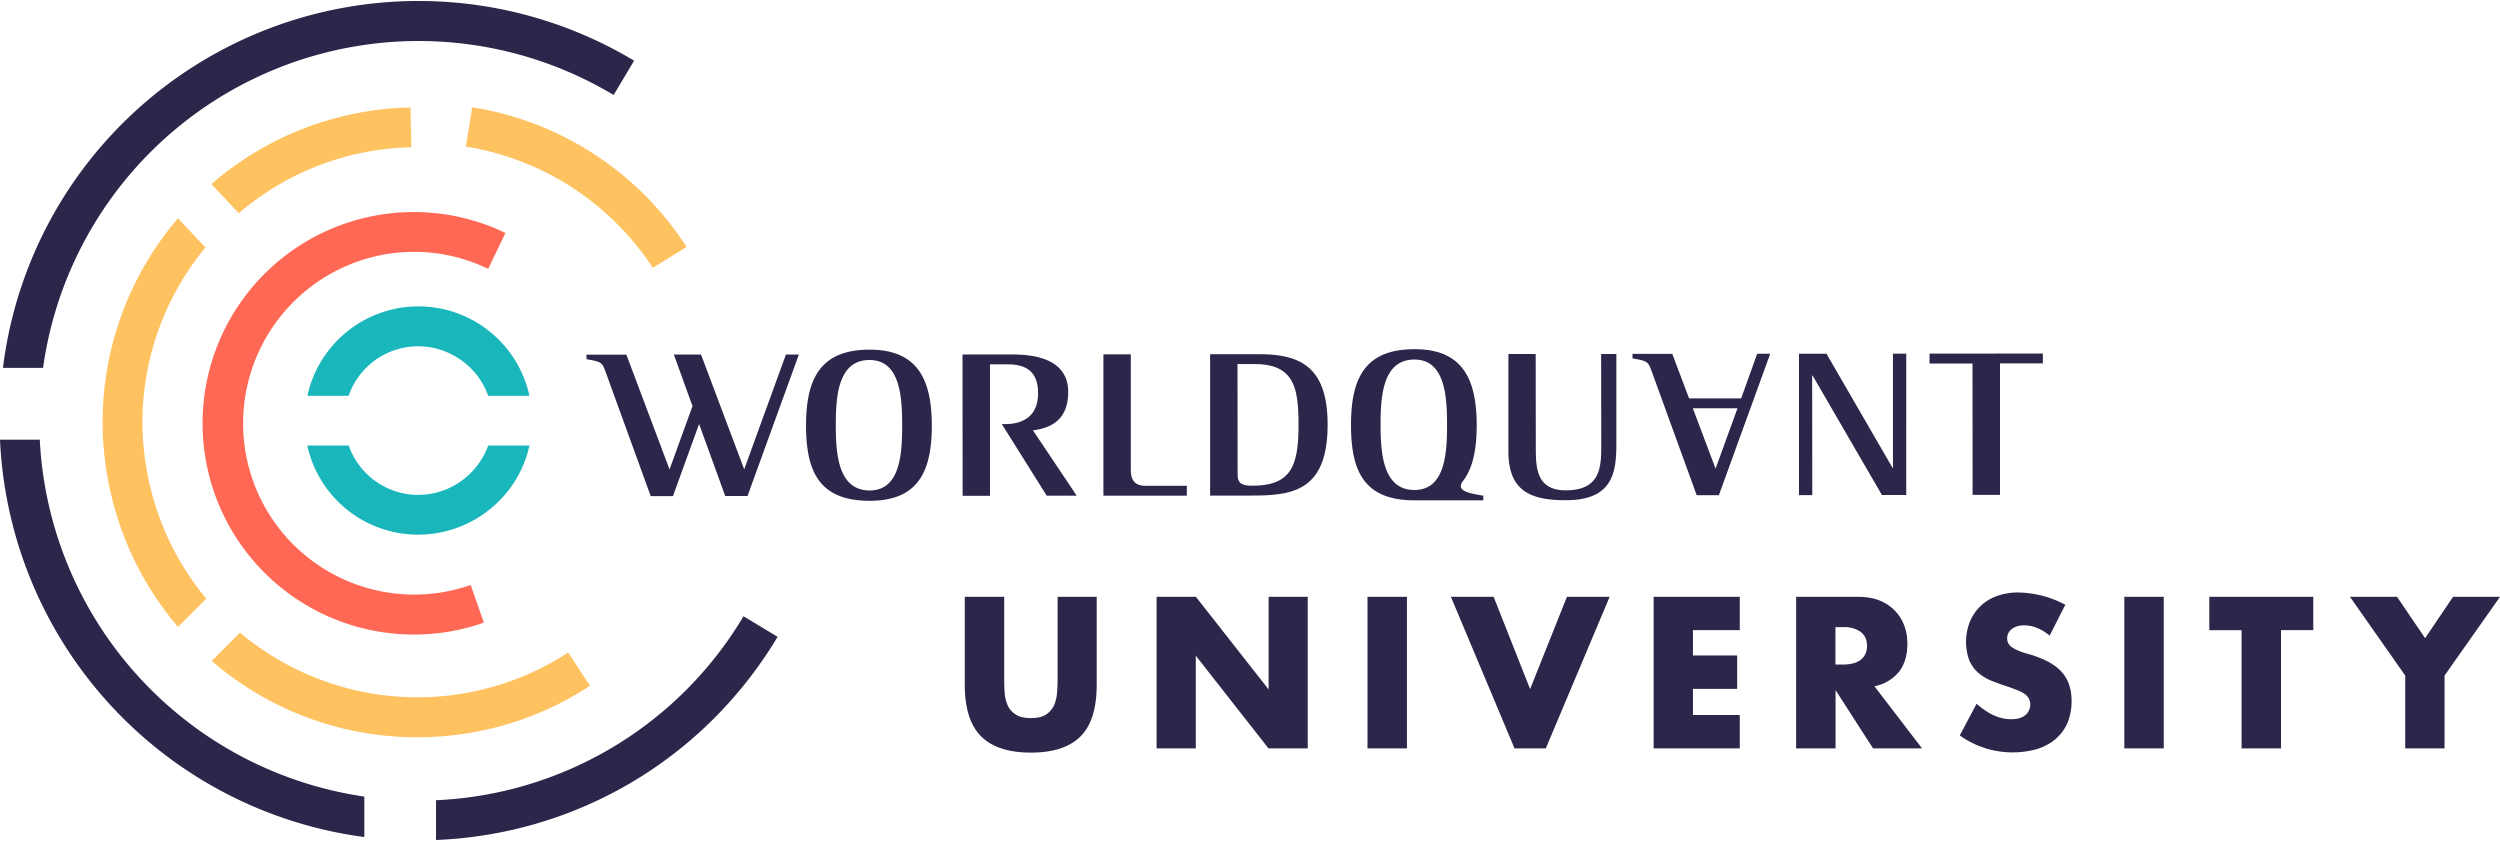 <svg xmlns="http://www.w3.org/2000/svg" fill="none" viewBox="0 0 220 74">
  <path fill="#FF6854" d="M36.45 55.84a18.59 18.59 0 1 1 8.03-35.34l-1.52 3.16a14.92 14.92 0 0 0-11.5-.64 15.1 15.1 0 0 0-9.22 19.22 15.06 15.06 0 0 0 19.18 9.24l1.16 3.31a18.44 18.44 0 0 1-6.13 1.05Z"/>
  <path fill="#2A274B" d="M88.37 52.52v7.25c0 .4.01.79.04 1.2.03.4.12.77.27 1.1.14.33.38.6.7.8.31.22.76.32 1.34.32.57 0 1.02-.1 1.33-.31a2 2 0 0 0 .7-.8c.15-.34.24-.7.27-1.11.03-.41.05-.8.05-1.2v-7.25h3.44v7.73c0 2.08-.47 3.6-1.42 4.55-.95.95-2.4 1.43-4.37 1.43-1.97 0-3.43-.48-4.38-1.43-.96-.96-1.44-2.47-1.44-4.55v-7.73h3.47Zm13.41 13.34V52.52h3.46l6.4 8.15v-8.15h3.44v13.34h-3.45l-6.4-8.16v8.16h-3.45Zm22.02-13.34h-3.46v13.34h3.47V52.52Zm7.64 0 3.21 8.12 3.24-8.12h3.76l-5.62 13.34h-2.75l-5.6-13.34h3.76Zm21.66 2.93h-4.12v2.23h3.89v2.94h-3.89v2.3h4.12v2.94h-7.58V52.52h7.58v2.93Zm8.42 3.03h.66c.68 0 1.2-.14 1.57-.42.36-.29.55-.7.55-1.23s-.19-.93-.55-1.22a2.52 2.52 0 0 0-1.57-.42h-.66v3.29Zm7.62 7.38h-4.31l-3.3-5.13v5.13h-3.47V52.52h5.39c.74 0 1.39.1 1.94.32a3.78 3.78 0 0 1 2.18 2.2c.19.5.28 1.03.28 1.6 0 1.01-.25 1.84-.73 2.47a3.7 3.7 0 0 1-2.17 1.28l4.19 5.47Zm11.23-9.93c-.37-.3-.75-.53-1.13-.68a3 3 0 0 0-1.1-.22c-.44 0-.8.1-1.09.32a1 1 0 0 0-.42.83c0 .23.07.43.21.58.14.16.33.29.56.4.23.11.48.21.77.3.3.08.58.16.86.26 1.13.38 1.96.88 2.48 1.51.53.63.79 1.46.79 2.47a5 5 0 0 1-.34 1.86 3.87 3.87 0 0 1-1.01 1.42c-.44.4-.99.7-1.63.92a8 8 0 0 1-6.86-1.18l1.48-2.79c.52.46 1.03.8 1.54 1.03.5.22 1 .33 1.5.33.57 0 .99-.13 1.27-.38a1.19 1.19 0 0 0 .3-1.41 1.13 1.13 0 0 0-.35-.41 2.84 2.84 0 0 0-.64-.34c-.27-.11-.59-.23-.97-.36-.44-.14-.88-.3-1.31-.47-.43-.17-.82-.4-1.15-.68-.34-.28-.6-.64-.81-1.07a4.76 4.76 0 0 1 .02-3.43 4 4 0 0 1 2.36-2.28 5.47 5.47 0 0 1 1.92-.32 9.14 9.14 0 0 1 4.13 1.08l-1.38 2.71Zm10.03-3.41h-3.46v13.34h3.47V52.52Zm10.33 2.93v10.41h-3.47v-10.4h-2.84v-2.94h9.15v2.93h-2.84Zm10.93 4-4.86-6.93h4.14l2.47 3.64 2.46-3.64H220l-4.88 6.93v6.41h-3.46v-6.4ZM57.26 43.66h1.96l2.3-6.35 2.3 6.34h1.96L70.3 31.2h-1.14l-3.67 10.1-3.8-10.1H59.3l1.64 4.54-2.02 5.57-3.8-10.1h-3.51v.4c1.4.24 1.38.28 1.75 1.3l3.9 10.74Zm43.49-.91c-.82 0-1.24-.46-1.24-1.39V31.18H97.1v12.44h7.34v-.87h-3.69Zm-9.84-4.88c1.98-.25 3.09-1.26 3.09-3.38 0-3.3-3.83-3.3-5.2-3.3h-4.1l.01 12.44h2.41V32.06h1.53c1.55 0 2.7.55 2.7 2.55 0 2.27-1.68 2.71-2.88 2.71h-.31l3.95 6.3h2.64l-3.85-5.75Zm19.27 4.87c-1.27 0-1.27-.5-1.27-1.22l-.01-9.48h1.51c3.47 0 3.86 2.08 3.86 5.36 0 3.73-.73 5.34-4.09 5.34Zm.58-11.57h-4.27v12.44h3.67c3.6 0 6.67-.41 6.67-6.25 0-5.23-2.57-6.19-6.07-6.19ZM76.53 43.16c-2.76 0-2.98-3.18-2.98-5.74s.2-5.74 2.97-5.74c2.7 0 2.87 3.26 2.87 5.74 0 2.48-.15 5.74-2.86 5.74Zm0-12.39c-4.38 0-5.6 2.6-5.6 6.7.01 4.12 1.23 6.6 5.6 6.6 4.2 0 5.47-2.5 5.47-6.6 0-4.12-1.28-6.7-5.48-6.7Zm64.37.38.01 8.08c0 1.87-.07 3.92-3.12 3.92-2.64 0-2.64-2.05-2.64-3.91l-.01-8.09h-2.4v8.58c0 3.36 1.8 4.3 5.05 4.29 4.38 0 4.45-2.75 4.45-5.22v-7.65h-1.33Zm38.87.83v-.87l-9.97.01v.87h3.78l.01 11.56H176V31.98h3.77Zm-13.19-.86v10.06h-.03l-5.82-10.05h-2.42v12.44h1.17l-.01-10.52h.04l6.1 10.51h2.14V31.12h-1.17Zm-15.61 10.12-2-5.31h3.93l-1.93 5.31Zm3.66-10.1-1.41 3.92h-4.58l-1.48-3.92h-3.5v.4c1.4.24 1.37.28 1.75 1.3l3.9 10.74h1.95l4.52-12.45h-1.15Zm-24.68 6.28c0-4.11-1.28-6.7-5.48-6.69-4.38 0-5.59 2.59-5.58 6.7 0 4.12 1.21 6.6 5.6 6.6h6.04v-.41c-1.4-.23-2.43-.45-1.78-1.3.87-1.13 1.2-2.8 1.2-4.9Zm-5.47 5.7c-2.77 0-2.98-3.18-2.99-5.74 0-2.56.21-5.74 2.98-5.74 2.7 0 2.87 3.26 2.87 5.73 0 2.5-.16 5.75-2.87 5.75ZM65.43 54.23a33.2 33.2 0 0 1-27.06 16.19v3.5c12.33-.5 23.6-7.1 30.06-17.88l-3-1.81ZM3.5 38.69H0a36.95 36.95 0 0 0 32.06 34.97V70.1A33.44 33.44 0 0 1 3.5 38.69ZM5.2 18A36.76 36.76 0 0 0 .26 32.37h3.53A33.37 33.37 0 0 1 54 8.36l1.8-3.02A36.88 36.88 0 0 0 5.2 18Z"/>
  <path fill="#FEC260" d="M21.02 18.76a24.07 24.07 0 0 1 15.18-5.8l-.08-3.5A27.55 27.55 0 0 0 18.6 16.2l2.41 2.56ZM16 24.71a24.5 24.5 0 0 1 2.08-2.93l-2.42-2.57A27.59 27.59 0 0 0 9.87 43.9a27.62 27.62 0 0 0 5.8 11.27l2.48-2.49a24.13 24.13 0 0 1-4.88-9.64A24.1 24.1 0 0 1 16 24.71Zm34 32.71a24.28 24.28 0 0 1-28.88-1.75l-2.49 2.49a27.62 27.62 0 0 0 18.09 6.72c5.31 0 10.63-1.52 15.2-4.53L50 57.42Zm7.45-33.85 2.97-1.84A27.58 27.58 0 0 0 41.55 9.44L41 12.9a24.27 24.27 0 0 1 16.45 10.67Z"/>
  <path fill="#19B6BC" d="M30.68 34.83a6.47 6.47 0 0 1 9.5-3.4 6.47 6.47 0 0 1 2.78 3.4h3.63a10 10 0 0 0-19.54 0h3.63Zm12.28 4.38a6.6 6.6 0 0 1-4.56 4.14 6.48 6.48 0 0 1-7.71-4.14h-3.64l.05.24a9.97 9.97 0 0 0 9.7 7.6 10.08 10.08 0 0 0 8.61-4.87 10 10 0 0 0 1.18-2.97h-3.63Z"/>
</svg>
